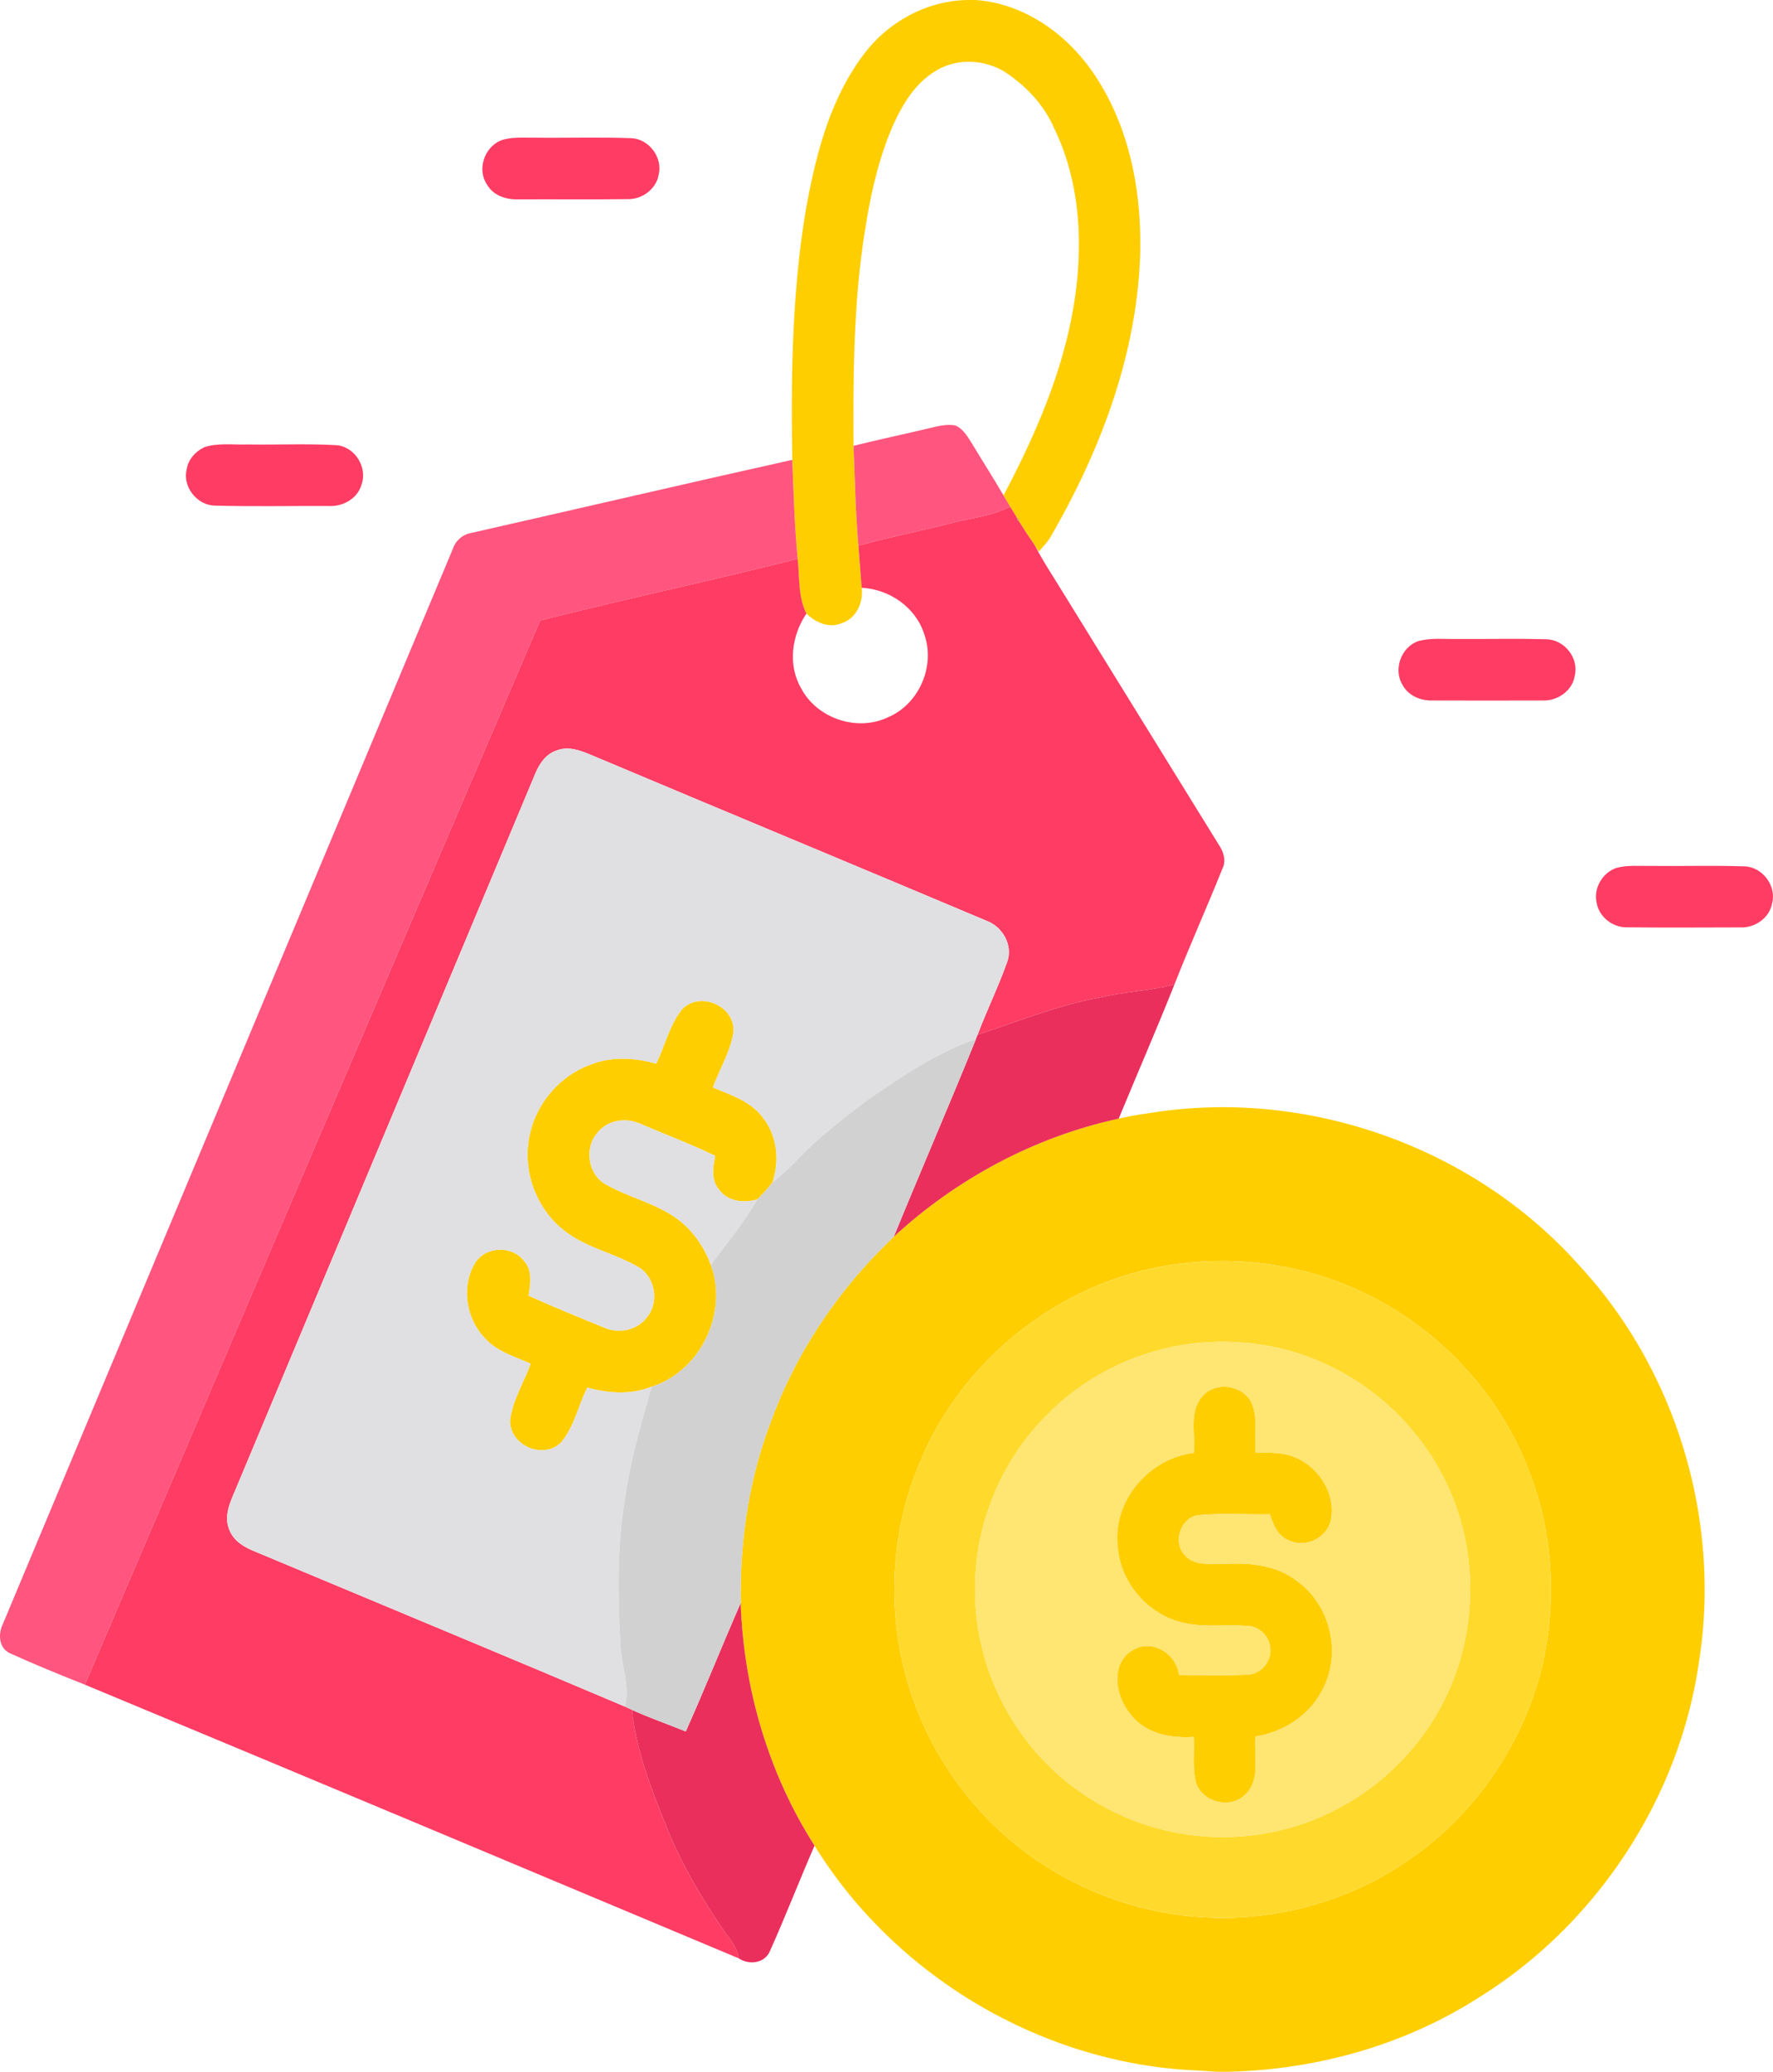 <svg xmlns="http://www.w3.org/2000/svg" width="584.341" height="512pt" viewBox="0 0 438.256 512"><g fill="#ffce00"><path d="M239.537 0h1.56c12.21.83 22.92 8.61 29.53 18.59 9.11 13.67 11.93 30.63 11.1 46.81-1.32 23.85-10.13 46.68-21.99 67.2-.81 1.37-1.92 2.52-2.97 3.7l-.98-1.52-.09-.14-.15-.23c-.44-.64-1.31-1.94-1.75-2.58l-.19-.33-.21-.29c-.38-.59-1.13-1.78-1.51-2.37l-.1-.56-.49-.47-.52-.85c-.1-.16-.3-.49-.4-.65-.17-.27-.51-.82-.68-1.09-.57-.93-1.12-1.86-1.65-2.79 7.44-14.09 13.99-28.87 16.95-44.62 2.9-15.4 2.48-32.07-4.54-46.35-2.51-5.69-6.95-10.32-12.11-13.7-5.2-3.2-12.28-3.43-17.43.01-4.8 3-7.82 8.03-10.11 13.07-3.49 7.95-5.45 16.48-6.82 25.03-3.01 17.93-3.1 36.17-3 54.3.35 8.23.47 16.47 1.2 24.68.24 3.47.56 6.94.81 10.41.46 3.61-1.34 7.63-4.99 8.76-3.07 1.32-6.44-.2-8.67-2.39-2.12-4.18-1.66-8.99-2.17-13.52-.78-8.13-1.02-16.3-1.33-24.47-.35-20.58-.05-41.29 3.33-61.65 2.47-13.76 6.05-27.96 14.82-39.18 6.1-7.77 15.6-12.78 25.55-12.81zM168.587 249.44c4.41-4.65 13.12-.85 12.73 5.53-.71 4.89-3.43 9.17-5.07 13.78 4.5 1.91 9.6 3.48 12.52 7.72 3.44 4.46 3.91 10.55 2.17 15.79a56.698 56.698 0 0 1-3.74 4.15c-3.22.94-7.11.62-9.29-2.22-2.19-2.32-1.71-5.69-1.15-8.54-5.98-2.91-12.24-5.24-18.35-7.86-3.5-1.63-8.03-1.1-10.57 1.97-3.44 3.66-2.61 10.27 1.74 12.84 5.65 3.26 12.25 4.64 17.61 8.47 3.98 2.82 6.85 7 8.54 11.55 4.31 11.88-2.54 26.24-14.65 30.08-5.07 2.05-10.72 1.67-15.89.23-2.28 4.45-3.21 9.73-6.53 13.57-4.39 4.35-12.73.7-12.57-5.46.55-5 3.43-9.34 5.06-14.03-3.99-1.75-8.44-3.06-11.43-6.43-4.51-4.81-5.78-12.65-2.33-18.38 2.53-4.24 9.26-4.51 12.17-.55 2.13 2.36 1.56 5.7 1.12 8.56 6.12 2.75 12.34 5.29 18.56 7.83 3.56 1.59 8.12.81 10.56-2.37 3.18-3.67 2.25-9.92-1.89-12.47-5.99-3.53-13.19-4.8-18.67-9.25-6.78-5.41-10.17-14.73-8.35-23.23 1.57-8.02 7.55-14.98 15.27-17.69 5.13-2 10.81-1.66 16.02-.16 2.2-4.43 3.26-9.53 6.41-13.43zM285.767 274.83c38.31-5.67 78.88 8.98 104.62 37.93 24.1 26.02 35.18 63.29 29.52 98.27-4.95 33.95-25.71 65.09-54.94 82.98-18.22 11.55-39.72 17.45-61.22 17.99h-3.05c-2.17-.15-4.35-.31-6.51-.4-37.49-2.16-73.13-23.57-92.85-55.48-11.38-17.85-17.56-38.84-18.25-59.98-.22-15.13 1.96-30.39 7.37-44.56 6.29-17.47 17.01-33.2 30.47-45.94 15.56-14.37 34.86-24.7 55.6-29.19 3.04-.71 6.14-1.16 9.24-1.62m4.74 37.63c-27.39 3.71-52.01 22.7-62.77 48.13-7.26 16.45-8.57 35.37-4.05 52.75 4.67 18.01 15.74 34.28 30.85 45.16 12.42 8.97 27.38 14.38 42.68 15.29 18.1 1.15 36.56-3.97 51.39-14.41 16.61-11.47 28.53-29.42 32.92-49.11 3.04-14.58 2.37-30.03-2.64-44.11-7.15-21.11-23.6-38.79-44.01-47.68-13.84-6.15-29.39-8.12-44.37-6.02z"></path><path d="M297.207 345.05c3.28-3.81 10.14-2.81 12.22 1.77 1.55 3.82.69 8.09.88 12.11 3.28.14 6.73-.15 9.82 1.23 6.04 2.42 10.33 9.39 8.76 15.87-1.18 4.31-6.51 6.63-10.48 4.58-2.62-1.1-3.71-3.88-4.5-6.38-5.92.1-11.86-.31-17.76.22-4.38.68-6.3 6.66-3.3 9.87 2.57 2.96 6.89 1.98 10.35 2.15 6.01-.27 12.45.37 17.35 4.21 8.1 5.72 11.09 17.38 6.66 26.27-3.04 6.7-9.74 11.07-16.89 12.22-.39 4.75 1.4 10.68-2.54 14.37-3.65 3.59-10.5 1.95-12.12-2.9-.98-3.71-.4-7.61-.58-11.39-5.68.39-12.02-.77-15.64-5.59-3.7-4.32-5.15-12.53.55-15.86 4.78-2.9 10.84.86 11.44 6.13 5.63.01 11.27.17 16.89-.06 3.44-.06 6.23-3.53 5.62-6.9-.33-2.85-2.95-5.18-5.82-5.16-5.62-.4-11.42.58-16.91-1.1-8.15-2.4-14.44-10.14-14.95-18.65-1.26-11.2 7.8-21.71 18.83-23.01.44-4.63-1.26-10.18 2.12-14z"></path></g><g fill="#ff3c63"><path d="M123.747 34.73c2.68-.98 5.59-.66 8.39-.71 7.98.1 15.97-.17 23.94.13 4.34.2 7.76 4.75 6.74 8.98-.56 3.56-4.07 6.16-7.62 6.08-8.99.11-17.99.01-26.99.05-2.98.13-6.22-.87-7.79-3.59-2.56-3.68-.75-9.22 3.33-10.94zM50.527 110.51c3.45-1.12 7.15-.54 10.71-.67 7.32.12 14.66-.24 21.96.18 4.58.38 7.77 5.61 6.12 9.88-1.04 3.43-4.67 5.35-8.11 5.15-9.39-.04-18.78.16-28.16-.1-4.4-.11-8-4.72-6.89-9.02.38-2.41 2.2-4.41 4.37-5.42zM249.697 125.22c.17.27.51.82.68 1.09.1.16.3.49.4.65l.52.85.16.67.43.36c.38.59 1.13 1.78 1.51 2.37.1.16.3.46.4.62.44.64 1.31 1.94 1.75 2.58l.15.23.09.14c1.4 2.71 3 5.31 4.63 7.88 13.62 22.04 27.23 44.09 40.86 66.12 1.17 1.76 1.9 3.94.86 5.95-3.83 9.56-8.06 18.95-11.82 28.53-6.07 1.65-12.41 1.8-18.52 3.27-10.37 1.92-20.18 5.88-30.15 9.2 2.25-6.01 5.1-11.78 7.25-17.82 1.64-4.2-1.02-8.9-5.1-10.38-32.41-13.67-64.91-27.15-97.33-40.81-2.78-1.18-5.95-2.46-8.94-1.23-2.58.87-4.2 3.22-5.19 5.63-24.52 58.52-48.98 117.05-73.52 175.56-1.42 3.59-3.8 7.55-2.1 11.47 1.58 3.96 6.06 5.09 9.6 6.66 29.4 12.32 58.86 24.53 88.21 36.97.55.25 1.11.51 1.67.78 1.04 10.02 4.78 19.52 8.52 28.8 3.65 9.16 8.65 17.71 14.24 25.81 1.43 2.12 3.4 4.09 3.6 6.78-53.84-22.6-107.68-45.2-161.59-67.62 37.47-87.68 75.02-175.34 112.55-263 21.14-5.34 42.5-9.87 63.65-15.22.51 4.53.05 9.34 2.17 13.52-3.64 5.38-4.67 12.7-1.31 18.47 3.9 7.44 13.8 10.8 21.41 7.19 7.71-3.2 11.86-12.71 9.02-20.56-2.08-6.62-8.61-11.13-15.46-11.47-.25-3.47-.57-6.94-.81-10.41 7.39-2.07 14.92-3.52 22.35-5.42 5.06-1.36 10.43-1.8 15.16-4.21zM350.487 158.47c3.15-.91 6.47-.48 9.7-.56 7.32.06 14.65-.14 21.96.08 4.52-.01 8.23 4.69 7.09 9.08-.61 3.74-4.41 6.28-8.1 6.04-9 .04-18.01.02-27.01 0-2.87.11-5.87-1.11-7.34-3.67-2.48-3.8-.55-9.43 3.7-10.97zM399.497 214.51c2.83-.79 5.8-.46 8.71-.51 7.67.09 15.35-.16 23.01.11 4.39.13 7.93 4.76 6.84 9.04-.6 3.66-4.26 6.22-7.88 6.04-9.32.03-18.65.08-27.96-.02-3.62.1-7.08-2.65-7.59-6.26-.72-3.5 1.53-7.24 4.87-8.4z"></path></g><g fill="#ff557e"><path d="M229.917 105.77c2.05-.48 4.18-1.04 6.29-.61 1.99.91 3.07 2.92 4.19 4.69 2.51 4.21 5.19 8.32 7.65 12.58.53.93 1.08 1.86 1.65 2.79-4.73 2.41-10.1 2.85-15.16 4.21-7.43 1.9-14.96 3.35-22.35 5.42-.73-8.21-.85-16.45-1.2-24.68 6.29-1.57 12.64-2.88 18.93-4.4zM116.567 131.69c26.43-5.99 52.82-12.15 79.27-18.05.31 8.17.55 16.34 1.33 24.47-21.15 5.35-42.51 9.88-63.65 15.22-37.53 87.66-75.08 175.32-112.55 263-6.19-2.46-12.38-4.97-18.44-7.73-2.81-1.22-3.04-4.75-1.84-7.2 37.09-88.57 74.16-177.14 111.23-265.71.7-2.1 2.45-3.65 4.65-4z"></path></g><path fill="#c89507" opacity=".78" d="M250.377 126.31c.1.16.3.49.4.65-.1-.16-.3-.49-.4-.65z"></path><path fill="#bb6f1b" opacity=".73" d="M251.297 127.81l.49.47.1.56-.43-.36z"></path><path fill="#bf860e" opacity=".75" d="M253.397 131.21l.21.29.19.33c-.1-.16-.3-.46-.4-.62z"></path><path fill="#ce9e05" opacity=".81" d="M255.547 134.41l.15.23-.15-.23z"></path><g fill="#e0e0e3"><path d="M137.527 185.49c2.99-1.23 6.16.05 8.94 1.23 32.42 13.66 64.92 27.14 97.33 40.81 4.08 1.48 6.74 6.18 5.1 10.38-2.15 6.04-5 11.81-7.25 17.82-.1.27-.31.82-.42 1.09-9.4 3.19-17.7 8.82-25.85 14.36-6.64 4.95-13.26 10.02-18.94 16.08-1.7 1.81-3.64 3.36-5.5 5 1.74-5.24 1.27-11.33-2.17-15.79-2.92-4.24-8.02-5.81-12.52-7.72 1.64-4.61 4.36-8.89 5.07-13.78.39-6.38-8.32-10.18-12.73-5.53-3.15 3.9-4.21 9-6.41 13.43-5.21-1.5-10.89-1.84-16.02.16-7.72 2.71-13.7 9.67-15.27 17.69-1.82 8.5 1.57 17.82 8.35 23.23 5.48 4.45 12.68 5.72 18.67 9.25 4.14 2.55 5.07 8.8 1.89 12.47-2.44 3.18-7 3.96-10.56 2.37-6.22-2.54-12.44-5.08-18.56-7.83.44-2.86 1.01-6.2-1.12-8.56-2.91-3.96-9.64-3.69-12.17.55-3.45 5.73-2.18 13.57 2.33 18.38 2.99 3.37 7.44 4.68 11.43 6.43-1.63 4.69-4.51 9.03-5.06 14.03-.16 6.16 8.18 9.81 12.57 5.46 3.32-3.84 4.25-9.12 6.53-13.57 5.17 1.44 10.82 1.82 15.89-.23-2.64 9.34-5.38 18.68-6.69 28.32-1.89 11.56-1.65 23.34-1.05 35 .17 5.28 2.42 10.47 1.19 15.76-29.35-12.44-58.81-24.65-88.21-36.97-3.54-1.57-8.02-2.7-9.6-6.66-1.7-3.92.68-7.88 2.1-11.47 24.54-58.51 49-117.04 73.52-175.56.99-2.41 2.61-4.76 5.19-5.63z"></path><path d="M147.837 279.76c2.54-3.07 7.07-3.6 10.57-1.97 6.11 2.62 12.37 4.95 18.35 7.86-.56 2.85-1.04 6.22 1.15 8.54 2.18 2.84 6.07 3.16 9.29 2.22-3.25 5.79-7.6 10.84-11.47 16.21-1.69-4.55-4.56-8.73-8.54-11.55-5.36-3.83-11.96-5.21-17.61-8.47-4.35-2.57-5.18-9.18-1.74-12.84z"></path></g><g fill="#ea2f5c"><path d="M271.797 246.53c6.11-1.47 12.45-1.62 18.52-3.27-4.43 11.13-9.22 22.12-13.79 33.19-20.74 4.49-40.04 14.82-55.6 29.19 6.67-16.31 13.69-32.48 20.3-48.82.11-.27.32-.82.42-1.09 9.97-3.32 19.78-7.28 30.15-9.2zM169.507 427.91c4.7-10.51 8.97-21.21 13.58-31.77.69 21.14 6.87 42.13 18.25 59.98-3.76 8.64-7.16 17.43-11.01 26.03-1.31 3.11-5.19 3.53-7.77 1.8-.2-2.69-2.17-4.66-3.6-6.78-5.59-8.1-10.59-16.65-14.24-25.81-3.74-9.28-7.48-18.78-8.52-28.8 4.35 1.98 8.88 3.54 13.31 5.35z"></path></g><path fill="#d1d1d1" d="M215.377 271.18c8.15-5.54 16.45-11.17 25.85-14.36-6.61 16.34-13.63 32.51-20.3 48.82-13.46 12.74-24.18 28.47-30.47 45.94-5.41 14.17-7.59 29.43-7.37 44.56-4.61 10.56-8.88 21.26-13.58 31.77-4.43-1.81-8.96-3.37-13.31-5.35-.56-.27-1.12-.53-1.67-.78 1.23-5.29-1.02-10.48-1.19-15.76-.6-11.66-.84-23.44 1.05-35 1.31-9.64 4.05-18.98 6.69-28.32 12.11-3.84 18.96-18.2 14.65-30.08 3.87-5.37 8.22-10.42 11.47-16.21 1.31-1.32 2.56-2.7 3.74-4.15 1.86-1.64 3.8-3.19 5.5-5 5.68-6.06 12.3-11.13 18.94-16.08z"></path><path fill="#ffda2d" d="M290.507 312.46c14.98-2.1 30.53-.13 44.37 6.02 20.41 8.89 36.86 26.57 44.01 47.68 5.01 14.08 5.68 29.53 2.64 44.11-4.39 19.69-16.31 37.64-32.92 49.11-14.83 10.44-33.29 15.56-51.39 14.41-15.3-.91-30.26-6.32-42.68-15.29-15.11-10.88-26.18-27.15-30.85-45.16-4.52-17.38-3.21-36.3 4.05-52.75 10.76-25.43 35.38-44.42 62.77-48.13m1.93 19.91c-12.64 2.07-24.66 8.12-33.62 17.31-10.68 10.6-17.13 25.3-17.72 40.34-.66 13.19 3.15 26.54 10.67 37.39 8.26 12.2 21.16 21.13 35.45 24.7 13.83 3.53 28.92 2.06 41.73-4.29 13.45-6.48 24.38-18.05 29.96-31.91 5.9-14.52 6.01-31.31.15-45.86-5.81-14.6-17.5-26.76-31.87-33.13-10.79-4.93-23.05-6.37-34.75-4.55z"></path><path fill="#ffe571" d="M292.437 332.37c11.7-1.82 23.96-.38 34.75 4.55 14.37 6.37 26.06 18.53 31.87 33.13 5.86 14.55 5.75 31.34-.15 45.86-5.58 13.86-16.51 25.43-29.96 31.91-12.81 6.35-27.9 7.82-41.73 4.29-14.29-3.57-27.19-12.5-35.45-24.7-7.52-10.85-11.33-24.2-10.67-37.39.59-15.04 7.04-29.74 17.72-40.34 8.96-9.19 20.98-15.24 33.62-17.31m4.77 12.68c-3.38 3.82-1.68 9.37-2.12 14-11.03 1.3-20.09 11.81-18.83 23.01.51 8.51 6.8 16.25 14.95 18.65 5.49 1.68 11.29.7 16.91 1.1 2.87-.02 5.49 2.31 5.82 5.16.61 3.37-2.18 6.84-5.62 6.9-5.62.23-11.26.07-16.89.06-.6-5.27-6.66-9.03-11.44-6.13-5.7 3.33-4.25 11.54-.55 15.86 3.62 4.82 9.96 5.98 15.64 5.59.18 3.78-.4 7.68.58 11.39 1.62 4.85 8.47 6.49 12.12 2.9 3.94-3.69 2.15-9.62 2.54-14.37 7.15-1.15 13.85-5.52 16.89-12.22 4.43-8.89 1.44-20.55-6.66-26.27-4.9-3.84-11.34-4.48-17.35-4.21-3.46-.17-7.78.81-10.35-2.15-3-3.21-1.08-9.19 3.3-9.87 5.9-.53 11.84-.12 17.76-.22.79 2.5 1.88 5.28 4.5 6.38 3.97 2.05 9.3-.27 10.48-4.58 1.57-6.48-2.72-13.45-8.76-15.87-3.09-1.38-6.54-1.09-9.82-1.23-.19-4.02.67-8.29-.88-12.11-2.08-4.58-8.94-5.58-12.22-1.77z"></path></svg>